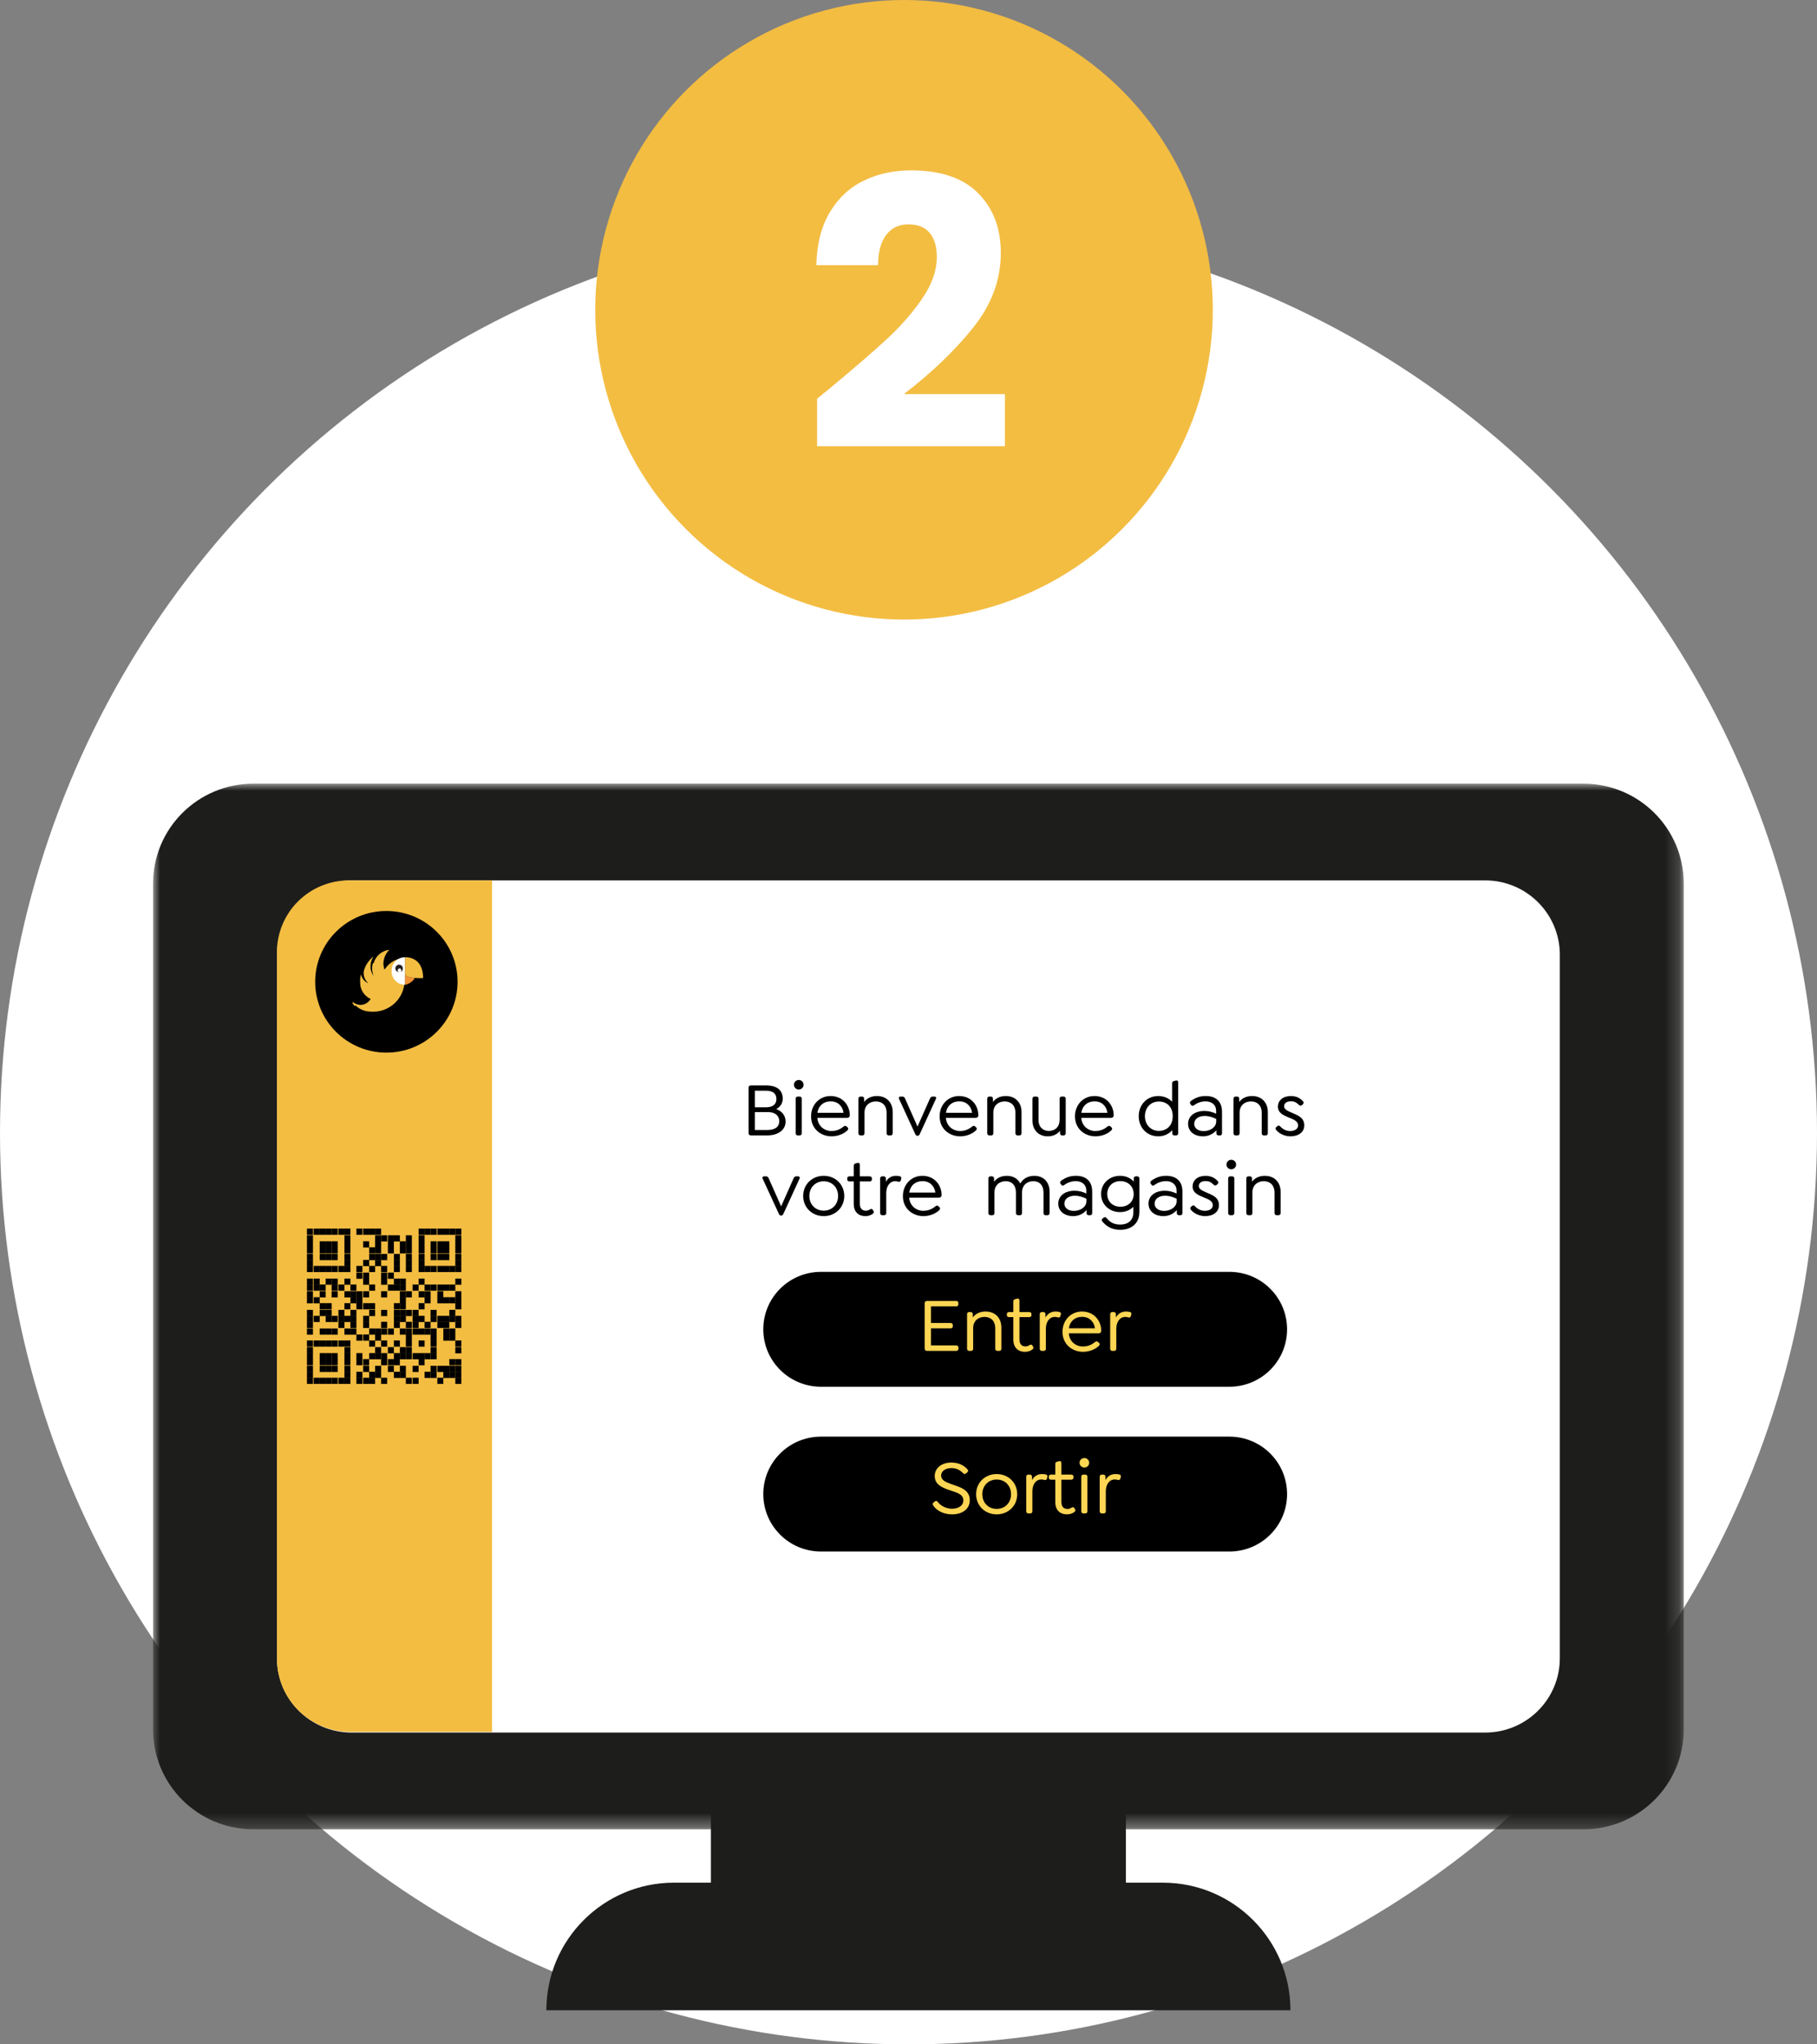 <?xml version="1.0" encoding="UTF-8"?> <svg xmlns="http://www.w3.org/2000/svg" xmlns:xlink="http://www.w3.org/1999/xlink" width="128px" height="144px" viewBox="0 0 128 144"><rect x="0" y="0" width="128" height="144" fill="#808080" stroke="none"/><title>1BD545E7-0329-4CAF-8384-96E79D4CCD69</title><defs><polygon id="path-1" points="0 0 107.829 0 107.829 73.651 0 73.651"></polygon></defs><g id="Page-1" stroke="none" stroke-width="1" fill="none" fill-rule="evenodd"><g id="01---HOMEPAGE" transform="translate(-883, -2894)"><g id="COMMENT-CA-MARCHE" transform="translate(80, 2730)"><g id="2.-Entrée/sortie" transform="translate(732, 164)"><g id="Group-31" transform="translate(71, 0)"><ellipse id="Oval" fill="#FFFFFF" cx="64" cy="79.8" rx="64" ry="64.2"></ellipse><g id="Icon_borne" transform="translate(10.783, 55.2)"><g id="Group-3"><mask id="mask-2" fill="white"><use xlink:href="#path-1"></use></mask><g id="Clip-2"></g><path d="M100.763,73.651 L7.066,73.651 C3.164,73.651 -0,70.504 -0,66.621 L-0,7.031 C-0,3.148 3.164,0 7.066,0 L100.763,0 C104.665,0 107.829,3.148 107.829,7.031 L107.829,66.621 C107.829,70.504 104.665,73.651 100.763,73.651" id="Fill-1" fill="#1D1D1B" mask="url(#mask-2)"></path></g><path d="M13.991,6.813 L93.839,6.813 C96.744,6.813 99.1,9.157 99.1,12.048 L99.1,61.603 C99.1,64.494 96.744,66.838 93.839,66.838 L13.991,66.838 C11.085,66.838 8.729,64.494 8.729,61.603 L8.729,12.048 C8.729,9.157 11.085,6.813 13.991,6.813" id="Fill-4" fill="#FFFFFF"></path><path d="M23.879,6.813 L13.797,6.813 C10.998,6.813 8.729,9.071 8.729,11.855 L8.729,61.696 C8.757,64.478 11.001,66.734 13.797,66.79 L23.879,66.79 L23.879,6.813 Z" id="Fill-6" fill="#F3BD42"></path><path d="M16.436,8.967 C19.205,8.967 21.451,11.201 21.451,13.956 C21.451,16.711 19.205,18.945 16.436,18.945 C13.667,18.945 11.421,16.711 11.421,13.956 C11.421,11.201 13.667,8.967 16.436,8.967" id="Fill-8" fill="#000000"></path><path d="M17.756,14.061 L17.756,14.061 L17.756,12.275 C17.179,12.287 16.645,12.582 16.331,13.063 L16.277,13.063 C16.277,12.958 16.225,12.8 16.225,12.695 C16.228,12.321 16.379,11.962 16.647,11.698 C16.12,11.762 15.683,12.134 15.539,12.643 L15.486,12.643 C15.398,12.937 15.417,13.254 15.539,13.536 C15.365,13.312 15.289,13.028 15.327,12.748 C15.341,12.54 15.415,12.339 15.539,12.17 C15.206,12.419 14.965,12.77 14.852,13.168 C14.79,13.501 14.911,13.841 15.169,14.061 C14.901,13.948 14.704,13.713 14.641,13.431 C14.598,13.602 14.58,13.779 14.589,13.956 C14.563,14.471 14.856,14.95 15.327,15.164 C15.175,15.426 14.893,15.587 14.589,15.584 C14.395,15.569 14.211,15.496 14.061,15.374 L14.061,15.479 L14.166,15.636 L14.272,15.636 C14.56,15.902 14.935,16.052 15.327,16.057 C16.515,16.15 17.565,15.291 17.703,14.113 L17.756,14.113 L17.756,14.061 Z" id="Fill-10" fill="#F3BD42"></path><path d="M17.756,12.223 L17.756,12.223 C17.231,12.223 16.805,12.646 16.805,13.168 C16.776,13.69 17.176,14.136 17.7,14.166 C17.701,14.166 17.702,14.166 17.703,14.166 L17.756,14.166 L17.756,12.223 Z" id="Fill-12" fill="#FEFEFE"></path><path d="M17.439,13.273 C17.492,13.221 17.492,13.221 17.492,13.168 C17.492,13.115 17.439,13.011 17.386,13.011 C17.299,13.011 17.228,13.081 17.228,13.168 C17.228,13.221 17.28,13.273 17.386,13.273 L17.333,13.273 C17.188,13.273 17.069,13.156 17.069,13.011 C17.069,12.865 17.188,12.748 17.333,12.748 C17.479,12.748 17.597,12.865 17.597,13.011 C17.606,13.123 17.543,13.229 17.439,13.273" id="Fill-14" fill="#231F20"></path><path d="M17.756,13.431 L17.756,14.166 C18.04,14.109 18.288,13.938 18.442,13.693 C18.125,13.641 17.808,13.588 17.756,13.431" id="Fill-16" fill="#F09336"></path><path d="M17.756,12.223 L17.756,13.431 C17.862,13.746 19.023,13.694 19.023,13.694 C19.023,12.643 18.442,12.223 17.756,12.223" id="Fill-18" fill="#F3BD42"></path><path d="M47.052,34.386 L75.821,34.386 C78.066,34.386 79.886,36.197 79.886,38.43 L79.886,38.435 C79.886,40.669 78.066,42.479 75.821,42.479 L47.052,42.479 C44.807,42.479 42.988,40.669 42.988,38.435 L42.988,38.43 C42.988,36.197 44.807,34.386 47.052,34.386" id="Fill-20" fill="#000000"></path><path d="M54.357,39.791 L54.357,36.596 C54.357,36.494 54.417,36.434 54.521,36.434 L56.572,36.434 C56.67,36.434 56.73,36.488 56.73,36.585 L56.73,36.667 C56.73,36.764 56.67,36.818 56.572,36.818 L54.798,36.818 L54.798,37.988 L56.175,37.988 C56.273,37.988 56.338,38.042 56.338,38.139 L56.338,38.215 C56.338,38.318 56.273,38.367 56.175,38.367 L54.798,38.367 L54.798,39.569 L56.572,39.569 C56.67,39.569 56.736,39.623 56.736,39.721 L56.736,39.802 C56.736,39.899 56.67,39.954 56.572,39.954 L54.521,39.954 C54.417,39.954 54.357,39.889 54.357,39.791" id="Fill-22" fill="#FFD654"></path><path d="M59.759,38.307 L59.759,39.797 C59.759,39.888 59.71,39.954 59.612,39.954 L59.476,39.954 C59.384,39.954 59.329,39.888 59.329,39.797 L59.329,38.345 C59.329,37.868 59.036,37.56 58.573,37.56 C58.104,37.56 57.772,37.868 57.772,38.345 L57.772,39.797 C57.772,39.888 57.724,39.954 57.626,39.954 L57.49,39.954 C57.397,39.954 57.343,39.888 57.343,39.797 L57.343,37.376 C57.343,37.278 57.397,37.219 57.49,37.219 L57.598,37.219 C57.691,37.219 57.746,37.278 57.746,37.376 L57.746,37.598 C57.936,37.338 58.246,37.181 58.649,37.181 C59.335,37.181 59.759,37.647 59.759,38.307" id="Fill-24" fill="#FFD654"></path><path d="M61.919,39.872 C61.783,39.965 61.626,40.019 61.419,40.019 C60.939,40.019 60.602,39.726 60.602,39.152 L60.602,37.576 L60.298,37.576 C60.205,37.576 60.145,37.522 60.145,37.43 L60.145,37.365 C60.145,37.273 60.205,37.219 60.298,37.219 L60.602,37.219 L60.602,36.46 C60.602,36.38 60.651,36.331 60.75,36.304 L60.864,36.277 C60.984,36.244 61.032,36.309 61.032,36.423 L61.032,37.219 L61.723,37.219 C61.821,37.219 61.881,37.273 61.881,37.365 L61.881,37.43 C61.881,37.522 61.821,37.576 61.723,37.576 L61.032,37.576 L61.032,39.136 C61.032,39.488 61.201,39.639 61.462,39.639 C61.571,39.639 61.653,39.601 61.745,39.547 C61.854,39.482 61.914,39.52 61.963,39.601 L61.995,39.661 C62.055,39.758 61.979,39.834 61.919,39.872" id="Fill-26" fill="#FFD654"></path><path d="M63.943,37.408 L63.921,37.495 C63.889,37.603 63.807,37.615 63.725,37.593 C63.66,37.571 63.6,37.56 63.535,37.56 C63.132,37.56 62.893,37.918 62.893,38.405 L62.893,39.797 C62.893,39.889 62.844,39.953 62.746,39.953 L62.61,39.953 C62.517,39.953 62.463,39.889 62.463,39.797 L62.463,37.376 C62.463,37.279 62.517,37.219 62.61,37.219 L62.719,37.219 C62.811,37.219 62.866,37.279 62.866,37.376 L62.866,37.603 C63.012,37.343 63.247,37.181 63.573,37.181 C63.698,37.181 63.758,37.192 63.851,37.213 C63.927,37.235 63.981,37.279 63.943,37.408" id="Fill-28" fill="#FFD654"></path><path d="M64.513,38.362 L66.353,38.362 C66.32,38.139 66.233,37.95 66.102,37.82 C65.945,37.647 65.716,37.555 65.438,37.555 C64.943,37.555 64.584,37.869 64.513,38.362 M65.509,39.645 C65.749,39.645 66.054,39.58 66.347,39.337 C66.445,39.255 66.516,39.266 66.582,39.337 L66.636,39.385 C66.718,39.471 66.68,39.547 66.625,39.602 C66.298,39.916 65.836,40.018 65.509,40.018 C64.763,40.018 64.067,39.504 64.067,38.611 C64.067,37.793 64.655,37.181 65.438,37.181 C65.825,37.181 66.152,37.316 66.386,37.544 C66.652,37.804 66.794,38.161 66.794,38.545 C66.794,38.648 66.718,38.719 66.608,38.719 L64.508,38.719 C64.557,39.314 65.014,39.645 65.509,39.645" id="Fill-30" fill="#FFD654"></path><path d="M68.905,37.408 L68.883,37.495 C68.851,37.603 68.769,37.615 68.687,37.593 C68.622,37.571 68.563,37.56 68.497,37.56 C68.094,37.56 67.855,37.918 67.855,38.405 L67.855,39.797 C67.855,39.889 67.806,39.953 67.708,39.953 L67.572,39.953 C67.48,39.953 67.425,39.889 67.425,39.797 L67.425,37.376 C67.425,37.279 67.48,37.219 67.572,37.219 L67.681,37.219 C67.774,37.219 67.828,37.279 67.828,37.376 L67.828,37.603 C67.975,37.343 68.209,37.181 68.535,37.181 C68.661,37.181 68.72,37.192 68.813,37.213 C68.889,37.235 68.943,37.279 68.905,37.408" id="Fill-32" fill="#FFD654"></path><path d="M47.052,45.993 L75.821,45.993 C78.066,45.993 79.886,47.803 79.886,50.037 L79.886,50.042 C79.886,52.275 78.066,54.086 75.821,54.086 L47.052,54.086 C44.807,54.086 42.988,52.275 42.988,50.042 L42.988,50.037 C42.988,47.803 44.807,45.993 47.052,45.993" id="Fill-34" fill="#000000"></path><path d="M54.982,50.877 C54.922,50.796 54.884,50.709 54.988,50.628 L55.026,50.59 C55.113,50.52 55.195,50.482 55.276,50.59 C55.516,50.914 55.946,51.072 56.272,51.072 C56.773,51.072 57.083,50.823 57.083,50.493 C57.083,49.994 56.55,49.93 55.967,49.713 C55.592,49.572 55.064,49.361 55.064,48.771 C55.064,48.218 55.538,47.818 56.239,47.818 C56.724,47.818 57.094,48.001 57.344,48.267 C57.41,48.337 57.459,48.419 57.355,48.511 L57.306,48.554 C57.236,48.619 57.154,48.657 57.061,48.565 C56.855,48.353 56.593,48.208 56.245,48.208 C55.821,48.208 55.516,48.419 55.516,48.732 C55.516,49.068 55.842,49.193 56.207,49.328 C56.8,49.545 57.535,49.697 57.535,50.476 C57.535,51.083 57.018,51.467 56.294,51.467 C55.788,51.467 55.265,51.278 54.982,50.877" id="Fill-36" fill="#FFD654"></path><path d="M60.441,50.049 C60.441,49.453 60.022,49.015 59.429,49.015 C58.841,49.015 58.416,49.453 58.416,50.049 C58.416,50.644 58.835,51.083 59.429,51.083 C60.022,51.083 60.441,50.644 60.441,50.049 M57.981,50.049 C57.981,49.247 58.596,48.63 59.429,48.63 C60.261,48.63 60.876,49.247 60.876,50.049 C60.876,50.85 60.261,51.467 59.429,51.467 C58.596,51.467 57.981,50.85 57.981,50.049" id="Fill-38" fill="#FFD654"></path><path d="M62.993,48.857 L62.971,48.943 C62.939,49.052 62.857,49.063 62.775,49.041 C62.71,49.02 62.65,49.009 62.585,49.009 C62.182,49.009 61.943,49.366 61.943,49.853 L61.943,51.245 C61.943,51.337 61.894,51.402 61.796,51.402 L61.66,51.402 C61.567,51.402 61.513,51.337 61.513,51.245 L61.513,48.824 C61.513,48.727 61.567,48.668 61.66,48.668 L61.768,48.668 C61.861,48.668 61.916,48.727 61.916,48.824 L61.916,49.052 C62.062,48.792 62.296,48.63 62.623,48.63 C62.748,48.63 62.808,48.64 62.901,48.662 C62.977,48.684 63.031,48.727 62.993,48.857" id="Fill-40" fill="#FFD654"></path><path d="M64.875,51.321 C64.739,51.413 64.581,51.467 64.374,51.467 C63.896,51.467 63.558,51.175 63.558,50.601 L63.558,49.025 L63.253,49.025 C63.161,49.025 63.101,48.971 63.101,48.879 L63.101,48.814 C63.101,48.722 63.161,48.668 63.253,48.668 L63.558,48.668 L63.558,47.909 C63.558,47.828 63.607,47.78 63.705,47.752 L63.819,47.726 C63.939,47.693 63.988,47.758 63.988,47.872 L63.988,48.668 L64.679,48.668 C64.777,48.668 64.837,48.722 64.837,48.814 L64.837,48.879 C64.837,48.971 64.777,49.025 64.679,49.025 L63.988,49.025 L63.988,50.585 C63.988,50.937 64.157,51.088 64.418,51.088 C64.527,51.088 64.608,51.05 64.701,50.996 C64.81,50.931 64.87,50.969 64.919,51.05 L64.952,51.11 C65.011,51.207 64.935,51.283 64.875,51.321" id="Fill-42" fill="#FFD654"></path><path d="M65.388,51.245 L65.388,48.824 C65.388,48.727 65.443,48.668 65.536,48.668 L65.673,48.668 C65.766,48.668 65.821,48.727 65.821,48.824 L65.821,51.245 C65.821,51.337 65.766,51.402 65.673,51.402 L65.536,51.402 C65.443,51.402 65.388,51.337 65.388,51.245 M65.267,47.834 C65.267,47.649 65.421,47.498 65.608,47.498 C65.794,47.498 65.947,47.649 65.947,47.834 C65.947,48.023 65.794,48.169 65.608,48.169 C65.421,48.169 65.267,48.023 65.267,47.834" id="Fill-44" fill="#FFD654"></path><path d="M68.166,48.857 L68.145,48.943 C68.112,49.052 68.03,49.063 67.949,49.041 C67.884,49.02 67.824,49.009 67.758,49.009 C67.356,49.009 67.116,49.366 67.116,49.853 L67.116,51.245 C67.116,51.337 67.067,51.402 66.969,51.402 L66.833,51.402 C66.741,51.402 66.686,51.337 66.686,51.245 L66.686,48.824 C66.686,48.727 66.741,48.668 66.833,48.668 L66.942,48.668 C67.035,48.668 67.089,48.727 67.089,48.824 L67.089,49.052 C67.236,48.792 67.47,48.63 67.796,48.63 C67.922,48.63 67.981,48.64 68.074,48.662 C68.15,48.684 68.204,48.727 68.166,48.857" id="Fill-46" fill="#FFD654"></path><path d="M44.113,23.768 C44.113,23.389 43.808,23.134 43.345,23.134 L42.393,23.134 L42.393,24.396 L43.248,24.396 C43.813,24.396 44.113,24.185 44.113,23.768 L44.113,23.768 Z M42.393,21.629 L42.393,22.793 L43.198,22.793 C43.656,22.793 43.912,22.582 43.912,22.213 C43.912,21.83 43.666,21.629 43.198,21.629 L42.393,21.629 Z M44.559,23.801 C44.559,24.385 44.042,24.775 43.264,24.775 L42.115,24.775 C42.012,24.775 41.952,24.71 41.952,24.613 L41.952,21.418 C41.952,21.315 42.012,21.255 42.115,21.255 L43.171,21.255 C43.944,21.255 44.357,21.58 44.357,22.192 C44.357,22.544 44.156,22.782 43.9,22.923 C44.292,23.058 44.559,23.373 44.559,23.801 L44.559,23.801 Z" id="Fill-48" fill="#000000"></path><path d="M45.267,24.618 L45.267,22.197 C45.267,22.1 45.321,22.04 45.415,22.04 L45.552,22.04 C45.645,22.04 45.7,22.1 45.7,22.197 L45.7,24.618 C45.7,24.71 45.645,24.775 45.552,24.775 L45.415,24.775 C45.321,24.775 45.267,24.71 45.267,24.618 M45.146,21.206 C45.146,21.022 45.299,20.871 45.486,20.871 C45.672,20.871 45.826,21.022 45.826,21.206 C45.826,21.396 45.672,21.542 45.486,21.542 C45.299,21.542 45.146,21.396 45.146,21.206" id="Fill-50" fill="#000000"></path><path d="M46.8,23.183 L48.64,23.183 C48.607,22.961 48.52,22.771 48.389,22.642 C48.232,22.468 48.003,22.376 47.725,22.376 C47.23,22.376 46.871,22.69 46.8,23.183 M47.796,24.466 C48.036,24.466 48.341,24.402 48.635,24.158 C48.733,24.077 48.803,24.087 48.869,24.158 L48.923,24.207 C49.005,24.293 48.967,24.369 48.912,24.423 C48.585,24.737 48.123,24.84 47.796,24.84 C47.051,24.84 46.354,24.326 46.354,23.432 C46.354,22.614 46.942,22.003 47.725,22.003 C48.112,22.003 48.439,22.138 48.673,22.365 C48.939,22.625 49.081,22.983 49.081,23.367 C49.081,23.47 49.005,23.54 48.896,23.54 L46.795,23.54 C46.844,24.136 47.301,24.466 47.796,24.466" id="Fill-52" fill="#000000"></path><path d="M52.105,23.129 L52.105,24.618 C52.105,24.71 52.056,24.775 51.958,24.775 L51.822,24.775 C51.73,24.775 51.675,24.71 51.675,24.618 L51.675,23.167 C51.675,22.69 51.382,22.381 50.919,22.381 C50.45,22.381 50.118,22.69 50.118,23.167 L50.118,24.618 C50.118,24.71 50.07,24.775 49.972,24.775 L49.836,24.775 C49.743,24.775 49.689,24.71 49.689,24.618 L49.689,22.197 C49.689,22.1 49.743,22.04 49.836,22.04 L49.944,22.04 C50.037,22.04 50.091,22.1 50.091,22.197 L50.091,22.42 C50.282,22.16 50.592,22.002 50.995,22.002 C51.681,22.002 52.105,22.468 52.105,23.129" id="Fill-54" fill="#000000"></path><path d="M55.153,22.192 L54.015,24.672 C53.972,24.764 53.928,24.802 53.858,24.802 L53.846,24.802 C53.776,24.802 53.732,24.764 53.688,24.672 L52.546,22.192 C52.508,22.111 52.557,22.041 52.649,22.041 L52.796,22.041 C52.894,22.041 52.938,22.095 52.981,22.192 L53.852,24.153 L54.723,22.192 C54.766,22.095 54.815,22.041 54.913,22.041 L55.055,22.041 C55.141,22.041 55.191,22.111 55.153,22.192" id="Fill-56" fill="#000000"></path><path d="M55.856,23.183 L57.696,23.183 C57.663,22.961 57.577,22.771 57.446,22.642 C57.288,22.468 57.059,22.376 56.782,22.376 C56.287,22.376 55.927,22.69 55.856,23.183 M56.853,24.466 C57.092,24.466 57.397,24.402 57.691,24.158 C57.789,24.077 57.859,24.087 57.925,24.158 L57.979,24.207 C58.061,24.293 58.023,24.369 57.968,24.423 C57.642,24.737 57.179,24.84 56.853,24.84 C56.107,24.84 55.41,24.326 55.41,23.432 C55.41,22.614 55.998,22.003 56.782,22.003 C57.168,22.003 57.495,22.138 57.729,22.365 C57.995,22.625 58.137,22.983 58.137,23.367 C58.137,23.47 58.061,23.54 57.952,23.54 L55.851,23.54 C55.9,24.136 56.358,24.466 56.853,24.466" id="Fill-58" fill="#000000"></path><path d="M61.179,23.129 L61.179,24.618 C61.179,24.71 61.13,24.775 61.032,24.775 L60.896,24.775 C60.804,24.775 60.749,24.71 60.749,24.618 L60.749,23.167 C60.749,22.69 60.456,22.381 59.993,22.381 C59.525,22.381 59.193,22.69 59.193,23.167 L59.193,24.618 C59.193,24.71 59.144,24.775 59.046,24.775 L58.91,24.775 C58.817,24.775 58.763,24.71 58.763,24.618 L58.763,22.197 C58.763,22.1 58.817,22.04 58.91,22.04 L59.018,22.04 C59.111,22.04 59.166,22.1 59.166,22.197 L59.166,22.42 C59.356,22.16 59.666,22.002 60.069,22.002 C60.755,22.002 61.179,22.468 61.179,23.129" id="Fill-60" fill="#000000"></path><path d="M64.292,22.198 L64.292,24.618 C64.292,24.71 64.238,24.775 64.146,24.775 L64.036,24.775 C63.944,24.775 63.89,24.71 63.89,24.618 L63.89,24.445 C63.704,24.688 63.416,24.84 63.024,24.84 C62.377,24.84 61.947,24.391 61.947,23.719 L61.947,22.198 C61.947,22.1 62.001,22.04 62.093,22.04 L62.235,22.04 C62.327,22.04 62.377,22.1 62.377,22.198 L62.377,23.708 C62.377,24.158 62.665,24.46 63.101,24.46 C63.563,24.46 63.862,24.152 63.862,23.676 L63.862,22.198 C63.862,22.1 63.911,22.04 64.004,22.04 L64.146,22.04 C64.238,22.04 64.292,22.1 64.292,22.198" id="Fill-62" fill="#000000"></path><path d="M65.391,23.183 L67.231,23.183 C67.198,22.961 67.111,22.771 66.98,22.642 C66.823,22.468 66.594,22.376 66.316,22.376 C65.821,22.376 65.462,22.69 65.391,23.183 M66.387,24.466 C66.627,24.466 66.932,24.402 67.226,24.158 C67.324,24.077 67.394,24.087 67.46,24.158 L67.514,24.207 C67.596,24.293 67.558,24.369 67.503,24.423 C67.176,24.737 66.714,24.84 66.387,24.84 C65.642,24.84 64.945,24.326 64.945,23.432 C64.945,22.614 65.533,22.003 66.316,22.003 C66.703,22.003 67.03,22.138 67.264,22.365 C67.53,22.625 67.672,22.983 67.672,23.367 C67.672,23.47 67.596,23.54 67.487,23.54 L65.386,23.54 C65.435,24.136 65.892,24.466 66.387,24.466" id="Fill-64" fill="#000000"></path><path d="M71.83,23.421 C71.83,22.728 71.378,22.387 70.855,22.387 C70.251,22.387 69.87,22.858 69.87,23.421 C69.87,23.984 70.251,24.456 70.855,24.456 C71.383,24.456 71.83,24.109 71.83,23.421 M72.216,21.06 L72.216,24.618 C72.216,24.71 72.162,24.775 72.069,24.775 L71.944,24.775 C71.851,24.775 71.797,24.71 71.797,24.618 L71.797,24.412 C71.563,24.667 71.225,24.84 70.812,24.84 C69.995,24.84 69.435,24.207 69.435,23.421 C69.435,22.631 69.995,22.003 70.812,22.003 C71.209,22.003 71.547,22.154 71.786,22.398 L71.786,21.099 C71.786,21.017 71.83,20.968 71.928,20.941 L72.042,20.914 C72.167,20.881 72.216,20.946 72.216,21.06" id="Fill-66" fill="#000000"></path><path d="M74.894,23.789 L74.894,23.616 C74.72,23.53 74.415,23.405 74.083,23.405 C73.637,23.405 73.343,23.632 73.343,23.963 C73.343,24.271 73.615,24.472 74.017,24.472 C74.453,24.472 74.894,24.212 74.894,23.789 M75.302,23.113 L75.302,24.618 C75.302,24.721 75.258,24.775 75.16,24.775 L75.052,24.775 C74.954,24.775 74.905,24.71 74.905,24.618 L74.905,24.417 C74.676,24.683 74.333,24.84 73.969,24.84 C73.337,24.84 72.913,24.488 72.913,23.957 C72.913,23.416 73.375,23.053 74.066,23.053 C74.387,23.053 74.66,23.139 74.888,23.248 L74.888,23.031 C74.888,22.636 74.589,22.376 74.143,22.376 C73.887,22.376 73.587,22.457 73.321,22.658 C73.234,22.723 73.168,22.69 73.114,22.62 L73.081,22.577 C73.011,22.485 73.049,22.392 73.125,22.338 C73.506,22.073 73.816,22.002 74.165,22.002 C74.882,22.002 75.302,22.398 75.302,23.113" id="Fill-68" fill="#000000"></path><path d="M78.529,23.129 L78.529,24.618 C78.529,24.71 78.48,24.775 78.382,24.775 L78.246,24.775 C78.154,24.775 78.099,24.71 78.099,24.618 L78.099,23.167 C78.099,22.69 77.805,22.381 77.342,22.381 C76.874,22.381 76.542,22.69 76.542,23.167 L76.542,24.618 C76.542,24.71 76.494,24.775 76.396,24.775 L76.259,24.775 C76.167,24.775 76.113,24.71 76.113,24.618 L76.113,22.197 C76.113,22.1 76.167,22.04 76.259,22.04 L76.368,22.04 C76.461,22.04 76.515,22.1 76.515,22.197 L76.515,22.42 C76.706,22.16 77.016,22.002 77.419,22.002 C78.104,22.002 78.529,22.468 78.529,23.129" id="Fill-70" fill="#000000"></path><path d="M79.127,24.407 C79.073,24.336 79.041,24.255 79.139,24.179 L79.176,24.141 C79.253,24.076 79.323,24.055 79.41,24.147 C79.59,24.347 79.83,24.466 80.102,24.466 C80.434,24.466 80.662,24.315 80.662,24.076 C80.662,23.768 80.358,23.66 80.014,23.519 C79.629,23.362 79.242,23.194 79.242,22.755 C79.242,22.3 79.606,22.003 80.162,22.003 C80.456,22.003 80.755,22.1 80.989,22.349 C81.054,22.414 81.087,22.49 81,22.582 L80.962,22.619 C80.902,22.679 80.82,22.718 80.728,22.631 C80.526,22.436 80.379,22.371 80.151,22.371 C79.862,22.371 79.677,22.511 79.677,22.718 C79.677,22.934 79.895,23.037 80.194,23.167 C80.662,23.367 81.098,23.524 81.098,24.071 C81.098,24.536 80.706,24.84 80.124,24.84 C79.775,24.84 79.372,24.694 79.127,24.407" id="Fill-72" fill="#000000"></path><path d="M45.545,27.812 L44.408,30.292 C44.364,30.384 44.321,30.422 44.25,30.422 L44.239,30.422 C44.168,30.422 44.125,30.384 44.081,30.292 L42.938,27.812 C42.9,27.731 42.949,27.66 43.042,27.66 L43.189,27.66 C43.287,27.66 43.33,27.714 43.374,27.812 L44.245,29.772 L45.115,27.812 C45.159,27.714 45.208,27.66 45.306,27.66 L45.447,27.66 C45.534,27.66 45.583,27.731 45.545,27.812" id="Fill-74" fill="#000000"></path><path d="M48.257,29.041 C48.257,28.445 47.838,28.007 47.245,28.007 C46.657,28.007 46.233,28.445 46.233,29.041 C46.233,29.636 46.651,30.075 47.245,30.075 C47.838,30.075 48.257,29.636 48.257,29.041 M45.797,29.041 C45.797,28.24 46.412,27.622 47.245,27.622 C48.078,27.622 48.692,28.24 48.692,29.041 C48.692,29.843 48.078,30.46 47.245,30.46 C46.412,30.46 45.797,29.843 45.797,29.041" id="Fill-76" fill="#000000"></path><path d="M50.676,30.313 C50.54,30.406 50.382,30.46 50.175,30.46 C49.696,30.46 49.359,30.167 49.359,29.594 L49.359,28.018 L49.054,28.018 C48.961,28.018 48.902,27.964 48.902,27.872 L48.902,27.806 C48.902,27.714 48.961,27.66 49.054,27.66 L49.359,27.66 L49.359,26.902 C49.359,26.821 49.407,26.772 49.506,26.745 L49.62,26.718 C49.74,26.686 49.789,26.75 49.789,26.864 L49.789,27.66 L50.48,27.66 C50.578,27.66 50.638,27.714 50.638,27.806 L50.638,27.872 C50.638,27.964 50.578,28.018 50.48,28.018 L49.789,28.018 L49.789,29.577 C49.789,29.929 49.957,30.081 50.219,30.081 C50.327,30.081 50.409,30.043 50.501,29.989 C50.611,29.923 50.671,29.962 50.719,30.043 L50.752,30.102 C50.812,30.2 50.736,30.276 50.676,30.313" id="Fill-78" fill="#000000"></path><path d="M52.7,27.85 L52.678,27.937 C52.645,28.045 52.564,28.055 52.482,28.034 C52.417,28.012 52.357,28.001 52.292,28.001 C51.889,28.001 51.649,28.359 51.649,28.846 L51.649,30.238 C51.649,30.33 51.601,30.395 51.503,30.395 L51.366,30.395 C51.274,30.395 51.219,30.33 51.219,30.238 L51.219,27.817 C51.219,27.72 51.274,27.66 51.366,27.66 L51.475,27.66 C51.568,27.66 51.622,27.72 51.622,27.817 L51.622,28.045 C51.769,27.784 52.003,27.622 52.33,27.622 C52.455,27.622 52.514,27.633 52.607,27.655 C52.683,27.676 52.738,27.72 52.7,27.85" id="Fill-80" fill="#000000"></path><path d="M53.27,28.803 L55.11,28.803 C55.077,28.581 54.99,28.391 54.859,28.261 C54.701,28.088 54.472,27.996 54.195,27.996 C53.7,27.996 53.34,28.31 53.27,28.803 M54.266,30.086 C54.506,30.086 54.81,30.021 55.104,29.778 C55.202,29.696 55.273,29.707 55.338,29.778 L55.392,29.826 C55.474,29.913 55.436,29.988 55.381,30.043 C55.055,30.357 54.592,30.46 54.266,30.46 C53.52,30.46 52.823,29.946 52.823,29.052 C52.823,28.234 53.411,27.622 54.195,27.622 C54.582,27.622 54.908,27.758 55.142,27.985 C55.409,28.245 55.55,28.602 55.55,28.987 C55.55,29.09 55.474,29.16 55.365,29.16 L53.264,29.16 C53.313,29.756 53.771,30.086 54.266,30.086" id="Fill-82" fill="#000000"></path><path d="M63.158,28.748 L63.158,30.238 C63.158,30.33 63.104,30.395 63.012,30.395 L62.87,30.395 C62.778,30.395 62.728,30.33 62.728,30.238 L62.728,28.786 C62.728,28.31 62.462,28.001 62.004,28.001 C61.547,28.001 61.215,28.31 61.215,28.786 L61.215,30.238 C61.215,30.33 61.167,30.395 61.074,30.395 L60.933,30.395 C60.84,30.395 60.785,30.33 60.785,30.238 L60.785,28.786 C60.785,28.31 60.519,28.001 60.062,28.001 C59.604,28.001 59.272,28.31 59.272,28.786 L59.272,30.238 C59.272,30.33 59.224,30.395 59.126,30.395 L58.99,30.395 C58.897,30.395 58.842,30.33 58.842,30.238 L58.842,27.818 C58.842,27.719 58.897,27.66 58.99,27.66 L59.098,27.66 C59.191,27.66 59.246,27.719 59.246,27.818 L59.246,28.039 C59.436,27.779 59.746,27.623 60.143,27.623 C60.595,27.623 60.921,27.828 61.091,28.164 C61.275,27.833 61.624,27.623 62.081,27.623 C62.756,27.623 63.158,28.088 63.158,28.748" id="Fill-84" fill="#000000"></path><path d="M65.749,29.409 L65.749,29.236 C65.575,29.15 65.27,29.025 64.938,29.025 C64.492,29.025 64.198,29.252 64.198,29.582 C64.198,29.891 64.47,30.092 64.873,30.092 C65.308,30.092 65.749,29.832 65.749,29.409 M66.157,28.732 L66.157,30.238 C66.157,30.341 66.113,30.395 66.016,30.395 L65.907,30.395 C65.809,30.395 65.76,30.33 65.76,30.238 L65.76,30.037 C65.531,30.303 65.188,30.46 64.824,30.46 C64.192,30.46 63.768,30.108 63.768,29.577 C63.768,29.036 64.23,28.673 64.921,28.673 C65.243,28.673 65.515,28.759 65.743,28.868 L65.743,28.651 C65.743,28.256 65.444,27.996 64.998,27.996 C64.742,27.996 64.443,28.077 64.176,28.278 C64.089,28.342 64.024,28.31 63.969,28.239 L63.936,28.196 C63.866,28.104 63.904,28.012 63.98,27.958 C64.361,27.693 64.672,27.622 65.02,27.622 C65.738,27.622 66.157,28.018 66.157,28.732" id="Fill-86" fill="#000000"></path><path d="M69.08,28.906 C69.08,28.375 68.693,27.996 68.144,27.996 C67.594,27.996 67.218,28.375 67.218,28.9 C67.218,29.425 67.588,29.799 68.149,29.799 C68.704,29.799 69.08,29.425 69.08,28.906 M69.482,27.817 L69.482,30.162 C69.482,31.044 68.841,31.424 68.133,31.424 C67.599,31.424 67.208,31.234 66.881,30.849 C66.81,30.769 66.81,30.687 66.908,30.612 L66.952,30.579 C67.017,30.53 67.099,30.508 67.175,30.6 C67.409,30.893 67.686,31.056 68.138,31.056 C68.661,31.056 69.058,30.779 69.058,30.189 L69.058,29.799 C68.835,30.032 68.508,30.178 68.117,30.178 C67.343,30.178 66.783,29.62 66.783,28.9 C66.783,28.18 67.343,27.622 68.122,27.622 C68.53,27.622 68.862,27.779 69.085,28.028 L69.085,27.817 C69.085,27.72 69.134,27.66 69.227,27.66 L69.336,27.66 C69.428,27.66 69.482,27.72 69.482,27.817" id="Fill-88" fill="#000000"></path><path d="M72.105,29.409 L72.105,29.236 C71.931,29.15 71.627,29.025 71.295,29.025 C70.848,29.025 70.554,29.252 70.554,29.582 C70.554,29.891 70.827,30.092 71.229,30.092 C71.665,30.092 72.105,29.832 72.105,29.409 M72.514,28.732 L72.514,30.238 C72.514,30.341 72.47,30.395 72.372,30.395 L72.263,30.395 C72.165,30.395 72.117,30.33 72.117,30.238 L72.117,30.037 C71.888,30.303 71.545,30.46 71.18,30.46 C70.549,30.46 70.124,30.108 70.124,29.577 C70.124,29.036 70.587,28.673 71.278,28.673 C71.599,28.673 71.871,28.759 72.1,28.868 L72.1,28.651 C72.1,28.256 71.801,27.996 71.355,27.996 C71.099,27.996 70.799,28.077 70.533,28.278 C70.446,28.342 70.38,28.31 70.326,28.239 L70.293,28.196 C70.222,28.104 70.26,28.012 70.337,27.958 C70.717,27.693 71.028,27.622 71.376,27.622 C72.094,27.622 72.514,28.018 72.514,28.732" id="Fill-90" fill="#000000"></path><path d="M73.118,30.026 C73.063,29.956 73.031,29.875 73.129,29.799 L73.167,29.761 C73.243,29.696 73.314,29.674 73.4,29.767 C73.58,29.967 73.82,30.086 74.092,30.086 C74.424,30.086 74.652,29.935 74.652,29.696 C74.652,29.387 74.348,29.279 74.005,29.138 C73.619,28.981 73.232,28.814 73.232,28.375 C73.232,27.92 73.596,27.623 74.152,27.623 C74.446,27.623 74.745,27.719 74.979,27.969 C75.044,28.034 75.077,28.11 74.99,28.202 L74.952,28.239 C74.892,28.299 74.81,28.337 74.718,28.25 C74.516,28.055 74.37,27.991 74.141,27.991 C73.852,27.991 73.667,28.131 73.667,28.337 C73.667,28.553 73.885,28.657 74.184,28.786 C74.652,28.987 75.088,29.144 75.088,29.691 C75.088,30.156 74.696,30.46 74.114,30.46 C73.765,30.46 73.362,30.313 73.118,30.026" id="Fill-92" fill="#000000"></path><path d="M75.736,30.238 L75.736,27.817 C75.736,27.72 75.791,27.66 75.884,27.66 L76.021,27.66 C76.115,27.66 76.17,27.72 76.17,27.817 L76.17,30.238 C76.17,30.33 76.115,30.395 76.021,30.395 L75.884,30.395 C75.791,30.395 75.736,30.33 75.736,30.238 M75.616,26.826 C75.616,26.642 75.769,26.491 75.956,26.491 C76.142,26.491 76.296,26.642 76.296,26.826 C76.296,27.016 76.142,27.162 75.956,27.162 C75.769,27.162 75.616,27.016 75.616,26.826" id="Fill-94" fill="#000000"></path><path d="M79.431,28.748 L79.431,30.238 C79.431,30.33 79.382,30.395 79.284,30.395 L79.148,30.395 C79.056,30.395 79.001,30.33 79.001,30.238 L79.001,28.786 C79.001,28.31 78.707,28.001 78.244,28.001 C77.776,28.001 77.444,28.31 77.444,28.786 L77.444,30.238 C77.444,30.33 77.395,30.395 77.297,30.395 L77.161,30.395 C77.069,30.395 77.015,30.33 77.015,30.238 L77.015,27.818 C77.015,27.719 77.069,27.66 77.161,27.66 L77.27,27.66 C77.363,27.66 77.417,27.719 77.417,27.818 L77.417,28.039 C77.608,27.779 77.918,27.623 78.321,27.623 C79.006,27.623 79.431,28.088 79.431,28.748" id="Fill-96" fill="#000000"></path><polygon id="Fill-98" fill="#000000" points="10.84 31.776 11.263 31.776 11.263 31.34 10.84 31.34"></polygon><polygon id="Fill-100" fill="#000000" points="11.316 31.776 11.738 31.776 11.738 31.34 11.316 31.34"></polygon><polygon id="Fill-101" fill="#000000" points="11.738 31.776 12.16 31.776 12.16 31.34 11.738 31.34"></polygon><polygon id="Fill-102" fill="#000000" points="12.16 31.776 12.582 31.776 12.582 31.34 12.16 31.34"></polygon><polygon id="Fill-103" fill="#000000" points="12.582 31.776 13.005 31.776 13.005 31.34 12.582 31.34"></polygon><polygon id="Fill-104" fill="#000000" points="13.058 31.776 13.48 31.776 13.48 31.34 13.058 31.34"></polygon><polygon id="Fill-105" fill="#000000" points="13.48 31.776 13.902 31.776 13.902 31.34 13.48 31.34"></polygon><polygon id="Fill-106" fill="#000000" points="14.324 31.776 14.747 31.776 14.747 31.34 14.324 31.34"></polygon><polygon id="Fill-107" fill="#000000" points="14.8 31.776 15.222 31.776 15.222 31.34 14.8 31.34"></polygon><polygon id="Fill-108" fill="#000000" points="15.222 31.776 15.644 31.776 15.644 31.34 15.222 31.34"></polygon><polygon id="Fill-109" fill="#000000" points="15.644 31.776 16.066 31.776 16.066 31.34 15.644 31.34"></polygon><polygon id="Fill-110" fill="#000000" points="18.706 31.776 19.128 31.776 19.128 31.34 18.706 31.34"></polygon><polygon id="Fill-111" fill="#000000" points="19.128 31.776 19.55 31.776 19.55 31.34 19.128 31.34"></polygon><polygon id="Fill-112" fill="#000000" points="19.55 31.776 19.973 31.776 19.973 31.34 19.55 31.34"></polygon><polygon id="Fill-113" fill="#000000" points="20.026 31.776 20.448 31.776 20.448 31.34 20.026 31.34"></polygon><polygon id="Fill-114" fill="#000000" points="20.448 31.776 20.87 31.776 20.87 31.34 20.448 31.34"></polygon><polygon id="Fill-115" fill="#000000" points="20.87 31.776 21.292 31.776 21.292 31.34 20.87 31.34"></polygon><polygon id="Fill-116" fill="#000000" points="21.292 31.776 21.715 31.776 21.715 31.34 21.292 31.34"></polygon><polygon id="Fill-117" fill="#000000" points="10.84 32.248 11.263 32.248 11.263 31.812 10.84 31.812"></polygon><polygon id="Fill-118" fill="#000000" points="13.48 32.248 13.902 32.248 13.902 31.812 13.48 31.812"></polygon><polygon id="Fill-119" fill="#000000" points="15.644 32.248 16.066 32.248 16.066 31.812 15.644 31.812"></polygon><polygon id="Fill-120" fill="#000000" points="16.066 32.248 16.489 32.248 16.489 31.812 16.066 31.812"></polygon><polygon id="Fill-121" fill="#000000" points="16.542 32.248 16.964 32.248 16.964 31.812 16.542 31.812"></polygon><polygon id="Fill-122" fill="#000000" points="16.964 32.248 17.386 32.248 17.386 31.812 16.964 31.812"></polygon><polygon id="Fill-123" fill="#000000" points="17.808 32.248 18.231 32.248 18.231 31.812 17.808 31.812"></polygon><polygon id="Fill-124" fill="#000000" points="18.706 32.248 19.128 32.248 19.128 31.812 18.706 31.812"></polygon><polygon id="Fill-125" fill="#000000" points="21.292 32.248 21.715 32.248 21.715 31.812 21.292 31.812"></polygon><polygon id="Fill-126" fill="#000000" points="10.84 32.669 11.263 32.669 11.263 32.233 10.84 32.233"></polygon><polygon id="Fill-127" fill="#000000" points="11.738 32.669 12.16 32.669 12.16 32.233 11.738 32.233"></polygon><polygon id="Fill-128" fill="#000000" points="12.16 32.669 12.582 32.669 12.582 32.233 12.16 32.233"></polygon><polygon id="Fill-129" fill="#000000" points="12.582 32.669 13.005 32.669 13.005 32.233 12.582 32.233"></polygon><polygon id="Fill-130" fill="#000000" points="13.48 32.669 13.902 32.669 13.902 32.233 13.48 32.233"></polygon><polygon id="Fill-131" fill="#000000" points="14.8 32.669 15.222 32.669 15.222 32.233 14.8 32.233"></polygon><polygon id="Fill-132" fill="#000000" points="15.644 32.669 16.066 32.669 16.066 32.233 15.644 32.233"></polygon><polygon id="Fill-133" fill="#000000" points="16.542 32.669 16.964 32.669 16.964 32.233 16.542 32.233"></polygon><polygon id="Fill-134" fill="#000000" points="17.386 32.669 17.808 32.669 17.808 32.233 17.386 32.233"></polygon><polygon id="Fill-135" fill="#000000" points="17.808 32.669 18.231 32.669 18.231 32.233 17.808 32.233"></polygon><polygon id="Fill-136" fill="#000000" points="18.706 32.669 19.128 32.669 19.128 32.233 18.706 32.233"></polygon><polygon id="Fill-137" fill="#000000" points="19.55 32.669 19.973 32.669 19.973 32.233 19.55 32.233"></polygon><polygon id="Fill-138" fill="#000000" points="20.026 32.669 20.448 32.669 20.448 32.233 20.026 32.233"></polygon><polygon id="Fill-139" fill="#000000" points="20.448 32.669 20.87 32.669 20.87 32.233 20.448 32.233"></polygon><polygon id="Fill-140" fill="#000000" points="21.292 32.669 21.715 32.669 21.715 32.233 21.292 32.233"></polygon><polygon id="Fill-141" fill="#000000" points="10.84 33.089 11.263 33.089 11.263 32.653 10.84 32.653"></polygon><polygon id="Fill-142" fill="#000000" points="11.738 33.089 12.16 33.089 12.16 32.653 11.738 32.653"></polygon><polygon id="Fill-143" fill="#000000" points="12.16 33.089 12.582 33.089 12.582 32.653 12.16 32.653"></polygon><polygon id="Fill-144" fill="#000000" points="12.582 33.089 13.005 33.089 13.005 32.653 12.582 32.653"></polygon><polygon id="Fill-145" fill="#000000" points="13.48 33.089 13.902 33.089 13.902 32.653 13.48 32.653"></polygon><polygon id="Fill-146" fill="#000000" points="15.222 33.089 15.644 33.089 15.644 32.653 15.222 32.653"></polygon><polygon id="Fill-147" fill="#000000" points="15.644 33.089 16.066 33.089 16.066 32.653 15.644 32.653"></polygon><polygon id="Fill-148" fill="#000000" points="16.542 33.089 16.964 33.089 16.964 32.653 16.542 32.653"></polygon><polygon id="Fill-149" fill="#000000" points="17.386 33.089 17.808 33.089 17.808 32.653 17.386 32.653"></polygon><polygon id="Fill-150" fill="#000000" points="17.808 33.089 18.231 33.089 18.231 32.653 17.808 32.653"></polygon><polygon id="Fill-151" fill="#000000" points="18.706 33.089 19.128 33.089 19.128 32.653 18.706 32.653"></polygon><polygon id="Fill-152" fill="#000000" points="19.55 33.089 19.973 33.089 19.973 32.653 19.55 32.653"></polygon><polygon id="Fill-153" fill="#000000" points="20.026 33.089 20.448 33.089 20.448 32.653 20.026 32.653"></polygon><polygon id="Fill-154" fill="#000000" points="20.448 33.089 20.87 33.089 20.87 32.653 20.448 32.653"></polygon><polygon id="Fill-155" fill="#000000" points="21.292 33.089 21.715 33.089 21.715 32.653 21.292 32.653"></polygon><polygon id="Fill-156" fill="#000000" points="10.84 33.561 11.263 33.561 11.263 33.125 10.84 33.125"></polygon><polygon id="Fill-157" fill="#000000" points="11.738 33.561 12.16 33.561 12.16 33.125 11.738 33.125"></polygon><polygon id="Fill-158" fill="#000000" points="12.16 33.561 12.582 33.561 12.582 33.125 12.16 33.125"></polygon><polygon id="Fill-159" fill="#000000" points="12.582 33.561 13.005 33.561 13.005 33.125 12.582 33.125"></polygon><polygon id="Fill-160" fill="#000000" points="13.48 33.561 13.902 33.561 13.902 33.125 13.48 33.125"></polygon><polygon id="Fill-161" fill="#000000" points="15.222 33.561 15.644 33.561 15.644 33.125 15.222 33.125"></polygon><polygon id="Fill-162" fill="#000000" points="15.644 33.561 16.066 33.561 16.066 33.125 15.644 33.125"></polygon><polygon id="Fill-163" fill="#000000" points="16.066 33.561 16.489 33.561 16.489 33.125 16.066 33.125"></polygon><polygon id="Fill-164" fill="#000000" points="16.964 33.561 17.386 33.561 17.386 33.125 16.964 33.125"></polygon><polygon id="Fill-165" fill="#000000" points="17.808 33.561 18.231 33.561 18.231 33.125 17.808 33.125"></polygon><polygon id="Fill-166" fill="#000000" points="18.706 33.561 19.128 33.561 19.128 33.125 18.706 33.125"></polygon><polygon id="Fill-167" fill="#000000" points="19.55 33.561 19.973 33.561 19.973 33.125 19.55 33.125"></polygon><polygon id="Fill-168" fill="#000000" points="20.026 33.561 20.448 33.561 20.448 33.125 20.026 33.125"></polygon><polygon id="Fill-169" fill="#000000" points="20.448 33.561 20.87 33.561 20.87 33.125 20.448 33.125"></polygon><polygon id="Fill-170" fill="#000000" points="21.292 33.561 21.715 33.561 21.715 33.125 21.292 33.125"></polygon><polygon id="Fill-171" fill="#000000" points="10.84 33.981 11.263 33.981 11.263 33.545 10.84 33.545"></polygon><polygon id="Fill-172" fill="#000000" points="13.48 33.981 13.902 33.981 13.902 33.545 13.48 33.545"></polygon><polygon id="Fill-173" fill="#000000" points="14.8 33.981 15.222 33.981 15.222 33.545 14.8 33.545"></polygon><polygon id="Fill-174" fill="#000000" points="15.644 33.981 16.066 33.981 16.066 33.545 15.644 33.545"></polygon><polygon id="Fill-175" fill="#000000" points="16.964 33.981 17.386 33.981 17.386 33.545 16.964 33.545"></polygon><polygon id="Fill-176" fill="#000000" points="17.808 33.981 18.231 33.981 18.231 33.545 17.808 33.545"></polygon><polygon id="Fill-177" fill="#000000" points="18.706 33.981 19.128 33.981 19.128 33.545 18.706 33.545"></polygon><polygon id="Fill-178" fill="#000000" points="21.292 33.981 21.715 33.981 21.715 33.545 21.292 33.545"></polygon><polygon id="Fill-179" fill="#000000" points="10.84 34.402 11.263 34.402 11.263 33.966 10.84 33.966"></polygon><polygon id="Fill-180" fill="#000000" points="11.316 34.402 11.738 34.402 11.738 33.966 11.316 33.966"></polygon><polygon id="Fill-181" fill="#000000" points="11.738 34.402 12.16 34.402 12.16 33.966 11.738 33.966"></polygon><polygon id="Fill-182" fill="#000000" points="12.16 34.402 12.582 34.402 12.582 33.966 12.16 33.966"></polygon><polygon id="Fill-183" fill="#000000" points="12.582 34.402 13.005 34.402 13.005 33.966 12.582 33.966"></polygon><polygon id="Fill-184" fill="#000000" points="13.058 34.402 13.48 34.402 13.48 33.966 13.058 33.966"></polygon><polygon id="Fill-185" fill="#000000" points="13.48 34.402 13.902 34.402 13.902 33.966 13.48 33.966"></polygon><polygon id="Fill-186" fill="#000000" points="14.324 34.402 14.747 34.402 14.747 33.966 14.324 33.966"></polygon><polygon id="Fill-187" fill="#000000" points="15.222 34.402 15.644 34.402 15.644 33.966 15.222 33.966"></polygon><polygon id="Fill-188" fill="#000000" points="16.066 34.402 16.489 34.402 16.489 33.966 16.066 33.966"></polygon><polygon id="Fill-189" fill="#000000" points="16.964 34.402 17.386 34.402 17.386 33.966 16.964 33.966"></polygon><polygon id="Fill-190" fill="#000000" points="17.808 34.402 18.231 34.402 18.231 33.966 17.808 33.966"></polygon><polygon id="Fill-191" fill="#000000" points="18.706 34.402 19.128 34.402 19.128 33.966 18.706 33.966"></polygon><polygon id="Fill-192" fill="#000000" points="19.128 34.402 19.55 34.402 19.55 33.966 19.128 33.966"></polygon><polygon id="Fill-193" fill="#000000" points="19.55 34.402 19.973 34.402 19.973 33.966 19.55 33.966"></polygon><polygon id="Fill-194" fill="#000000" points="20.026 34.402 20.448 34.402 20.448 33.966 20.026 33.966"></polygon><polygon id="Fill-195" fill="#000000" points="20.448 34.402 20.87 34.402 20.87 33.966 20.448 33.966"></polygon><polygon id="Fill-196" fill="#000000" points="20.87 34.402 21.292 34.402 21.292 33.966 20.87 33.966"></polygon><polygon id="Fill-197" fill="#000000" points="21.292 34.402 21.715 34.402 21.715 33.966 21.292 33.966"></polygon><polygon id="Fill-198" fill="#000000" points="14.324 34.874 14.747 34.874 14.747 34.439 14.324 34.439"></polygon><polygon id="Fill-199" fill="#000000" points="14.8 34.874 15.222 34.874 15.222 34.439 14.8 34.439"></polygon><polygon id="Fill-200" fill="#000000" points="16.066 34.874 16.489 34.874 16.489 34.439 16.066 34.439"></polygon><polygon id="Fill-201" fill="#000000" points="16.542 34.874 16.964 34.874 16.964 34.439 16.542 34.439"></polygon><polygon id="Fill-202" fill="#000000" points="10.84 35.294 11.263 35.294 11.263 34.859 10.84 34.859"></polygon><polygon id="Fill-203" fill="#000000" points="11.316 35.294 11.738 35.294 11.738 34.859 11.316 34.859"></polygon><polygon id="Fill-204" fill="#000000" points="12.16 35.294 12.582 35.294 12.582 34.859 12.16 34.859"></polygon><polygon id="Fill-205" fill="#000000" points="12.582 35.294 13.005 35.294 13.005 34.859 12.582 34.859"></polygon><polygon id="Fill-206" fill="#000000" points="13.48 35.294 13.902 35.294 13.902 34.859 13.48 34.859"></polygon><polygon id="Fill-207" fill="#000000" points="14.8 35.294 15.222 35.294 15.222 34.859 14.8 34.859"></polygon><polygon id="Fill-208" fill="#000000" points="16.066 35.294 16.489 35.294 16.489 34.859 16.066 34.859"></polygon><polygon id="Fill-209" fill="#000000" points="16.964 35.294 17.386 35.294 17.386 34.859 16.964 34.859"></polygon><polygon id="Fill-210" fill="#000000" points="17.386 35.294 17.808 35.294 17.808 34.859 17.386 34.859"></polygon><polygon id="Fill-211" fill="#000000" points="18.706 35.294 19.128 35.294 19.128 34.859 18.706 34.859"></polygon><polygon id="Fill-212" fill="#000000" points="21.292 35.294 21.715 35.294 21.715 34.859 21.292 34.859"></polygon><polygon id="Fill-213" fill="#000000" points="10.84 35.714 11.263 35.714 11.263 35.279 10.84 35.279"></polygon><polygon id="Fill-214" fill="#000000" points="11.316 35.714 11.738 35.714 11.738 35.279 11.316 35.279"></polygon><polygon id="Fill-215" fill="#000000" points="11.738 35.714 12.16 35.714 12.16 35.279 11.738 35.279"></polygon><polygon id="Fill-216" fill="#000000" points="12.582 35.714 13.005 35.714 13.005 35.279 12.582 35.279"></polygon><polygon id="Fill-217" fill="#000000" points="13.058 35.714 13.48 35.714 13.48 35.279 13.058 35.279"></polygon><polygon id="Fill-218" fill="#000000" points="13.902 35.714 14.324 35.714 14.324 35.279 13.902 35.279"></polygon><polygon id="Fill-219" fill="#000000" points="15.222 35.714 15.644 35.714 15.644 35.279 15.222 35.279"></polygon><polygon id="Fill-220" fill="#000000" points="16.542 35.714 16.964 35.714 16.964 35.279 16.542 35.279"></polygon><polygon id="Fill-221" fill="#000000" points="16.964 35.714 17.386 35.714 17.386 35.279 16.964 35.279"></polygon><polygon id="Fill-222" fill="#000000" points="17.386 35.714 17.808 35.714 17.808 35.279 17.386 35.279"></polygon><polygon id="Fill-223" fill="#000000" points="18.284 35.714 18.706 35.714 18.706 35.279 18.284 35.279"></polygon><polygon id="Fill-224" fill="#000000" points="19.128 35.714 19.55 35.714 19.55 35.279 19.128 35.279"></polygon><polygon id="Fill-225" fill="#000000" points="19.55 35.714 19.973 35.714 19.973 35.279 19.55 35.279"></polygon><polygon id="Fill-226" fill="#000000" points="20.026 35.714 20.448 35.714 20.448 35.279 20.026 35.279"></polygon><polygon id="Fill-227" fill="#000000" points="20.448 35.714 20.87 35.714 20.87 35.279 20.448 35.279"></polygon><polygon id="Fill-228" fill="#000000" points="20.87 35.714 21.292 35.714 21.292 35.279 20.87 35.279"></polygon><polygon id="Fill-229" fill="#000000" points="10.84 36.187 11.263 36.187 11.263 35.752 10.84 35.752"></polygon><polygon id="Fill-230" fill="#000000" points="11.738 36.187 12.16 36.187 12.16 35.752 11.738 35.752"></polygon><polygon id="Fill-231" fill="#000000" points="12.582 36.187 13.005 36.187 13.005 35.752 12.582 35.752"></polygon><polygon id="Fill-232" fill="#000000" points="13.48 36.187 13.902 36.187 13.902 35.752 13.48 35.752"></polygon><polygon id="Fill-233" fill="#000000" points="13.902 36.187 14.324 36.187 14.324 35.752 13.902 35.752"></polygon><polygon id="Fill-234" fill="#000000" points="14.324 36.187 14.747 36.187 14.747 35.752 14.324 35.752"></polygon><polygon id="Fill-235" fill="#000000" points="14.8 36.187 15.222 36.187 15.222 35.752 14.8 35.752"></polygon><polygon id="Fill-236" fill="#000000" points="16.066 36.187 16.489 36.187 16.489 35.752 16.066 35.752"></polygon><polygon id="Fill-237" fill="#000000" points="17.386 36.187 17.808 36.187 17.808 35.752 17.386 35.752"></polygon><polygon id="Fill-238" fill="#000000" points="17.808 36.187 18.231 36.187 18.231 35.752 17.808 35.752"></polygon><polygon id="Fill-239" fill="#000000" points="18.706 36.187 19.128 36.187 19.128 35.752 18.706 35.752"></polygon><polygon id="Fill-240" fill="#000000" points="19.128 36.187 19.55 36.187 19.55 35.752 19.128 35.752"></polygon><polygon id="Fill-241" fill="#000000" points="20.026 36.187 20.448 36.187 20.448 35.752 20.026 35.752"></polygon><polygon id="Fill-242" fill="#000000" points="21.292 36.187 21.715 36.187 21.715 35.752 21.292 35.752"></polygon><polygon id="Fill-243" fill="#000000" points="10.84 36.607 11.263 36.607 11.263 36.172 10.84 36.172"></polygon><polygon id="Fill-244" fill="#000000" points="11.316 36.607 11.738 36.607 11.738 36.172 11.316 36.172"></polygon><polygon id="Fill-245" fill="#000000" points="13.902 36.607 14.324 36.607 14.324 36.172 13.902 36.172"></polygon><polygon id="Fill-246" fill="#000000" points="14.324 36.607 14.747 36.607 14.747 36.172 14.324 36.172"></polygon><polygon id="Fill-247" fill="#000000" points="17.386 36.607 17.808 36.607 17.808 36.172 17.386 36.172"></polygon><polygon id="Fill-248" fill="#000000" points="19.128 36.607 19.55 36.607 19.55 36.172 19.128 36.172"></polygon><polygon id="Fill-249" fill="#000000" points="20.026 36.607 20.448 36.607 20.448 36.172 20.026 36.172"></polygon><polygon id="Fill-250" fill="#000000" points="20.448 36.607 20.87 36.607 20.87 36.172 20.448 36.172"></polygon><polygon id="Fill-251" fill="#000000" points="20.87 36.607 21.292 36.607 21.292 36.172 20.87 36.172"></polygon><polygon id="Fill-252" fill="#000000" points="21.292 36.607 21.715 36.607 21.715 36.172 21.292 36.172"></polygon><polygon id="Fill-253" fill="#000000" points="11.738 37.027 12.16 37.027 12.16 36.592 11.738 36.592"></polygon><polygon id="Fill-254" fill="#000000" points="12.16 37.027 12.582 37.027 12.582 36.592 12.16 36.592"></polygon><polygon id="Fill-255" fill="#000000" points="13.48 37.027 13.902 37.027 13.902 36.592 13.48 36.592"></polygon><polygon id="Fill-256" fill="#000000" points="14.324 37.027 14.747 37.027 14.747 36.592 14.324 36.592"></polygon><polygon id="Fill-257" fill="#000000" points="14.8 37.027 15.222 37.027 15.222 36.592 14.8 36.592"></polygon><polygon id="Fill-258" fill="#000000" points="15.222 37.027 15.644 37.027 15.644 36.592 15.222 36.592"></polygon><polygon id="Fill-259" fill="#000000" points="16.964 37.027 17.386 37.027 17.386 36.592 16.964 36.592"></polygon><polygon id="Fill-260" fill="#000000" points="17.386 37.027 17.808 37.027 17.808 36.592 17.386 36.592"></polygon><polygon id="Fill-261" fill="#000000" points="18.706 37.027 19.128 37.027 19.128 36.592 18.706 36.592"></polygon><polygon id="Fill-262" fill="#000000" points="21.292 37.027 21.715 37.027 21.715 36.592 21.292 36.592"></polygon><polygon id="Fill-263" fill="#000000" points="10.84 37.5 11.263 37.5 11.263 37.065 10.84 37.065"></polygon><polygon id="Fill-264" fill="#000000" points="11.738 37.5 12.16 37.5 12.16 37.065 11.738 37.065"></polygon><polygon id="Fill-265" fill="#000000" points="12.16 37.5 12.582 37.5 12.582 37.065 12.16 37.065"></polygon><polygon id="Fill-266" fill="#000000" points="13.058 37.5 13.48 37.5 13.48 37.065 13.058 37.065"></polygon><polygon id="Fill-267" fill="#000000" points="13.902 37.5 14.324 37.5 14.324 37.065 13.902 37.065"></polygon><polygon id="Fill-268" fill="#000000" points="15.222 37.5 15.644 37.5 15.644 37.065 15.222 37.065"></polygon><polygon id="Fill-269" fill="#000000" points="16.066 37.5 16.489 37.5 16.489 37.065 16.066 37.065"></polygon><polygon id="Fill-270" fill="#000000" points="16.964 37.5 17.386 37.5 17.386 37.065 16.964 37.065"></polygon><polygon id="Fill-271" fill="#000000" points="17.386 37.5 17.808 37.5 17.808 37.065 17.386 37.065"></polygon><polygon id="Fill-272" fill="#000000" points="17.808 37.5 18.231 37.5 18.231 37.065 17.808 37.065"></polygon><polygon id="Fill-273" fill="#000000" points="18.284 37.5 18.706 37.5 18.706 37.065 18.284 37.065"></polygon><polygon id="Fill-274" fill="#000000" points="19.55 37.5 19.973 37.5 19.973 37.065 19.55 37.065"></polygon><polygon id="Fill-275" fill="#000000" points="20.87 37.5 21.292 37.5 21.292 37.065 20.87 37.065"></polygon><polygon id="Fill-276" fill="#000000" points="10.84 37.92 11.263 37.92 11.263 37.485 10.84 37.485"></polygon><polygon id="Fill-277" fill="#000000" points="11.316 37.92 11.738 37.92 11.738 37.485 11.316 37.485"></polygon><polygon id="Fill-278" fill="#000000" points="12.16 37.92 12.582 37.92 12.582 37.485 12.16 37.485"></polygon><polygon id="Fill-279" fill="#000000" points="12.582 37.92 13.005 37.92 13.005 37.485 12.582 37.485"></polygon><polygon id="Fill-280" fill="#000000" points="13.058 37.92 13.48 37.92 13.48 37.485 13.058 37.485"></polygon><polygon id="Fill-281" fill="#000000" points="13.48 37.92 13.902 37.92 13.902 37.485 13.48 37.485"></polygon><polygon id="Fill-282" fill="#000000" points="13.902 37.92 14.324 37.92 14.324 37.485 13.902 37.485"></polygon><polygon id="Fill-283" fill="#000000" points="14.8 37.92 15.222 37.92 15.222 37.485 14.8 37.485"></polygon><polygon id="Fill-284" fill="#000000" points="16.964 37.92 17.386 37.92 17.386 37.485 16.964 37.485"></polygon><polygon id="Fill-285" fill="#000000" points="17.386 37.92 17.808 37.92 17.808 37.485 17.386 37.485"></polygon><polygon id="Fill-286" fill="#000000" points="18.284 37.92 18.706 37.92 18.706 37.485 18.284 37.485"></polygon><polygon id="Fill-287" fill="#000000" points="18.706 37.92 19.128 37.92 19.128 37.485 18.706 37.485"></polygon><polygon id="Fill-288" fill="#000000" points="19.55 37.92 19.973 37.92 19.973 37.485 19.55 37.485"></polygon><polygon id="Fill-289" fill="#000000" points="20.026 37.92 20.448 37.92 20.448 37.485 20.026 37.485"></polygon><polygon id="Fill-290" fill="#000000" points="20.448 37.92 20.87 37.92 20.87 37.485 20.448 37.485"></polygon><polygon id="Fill-291" fill="#000000" points="20.87 37.92 21.292 37.92 21.292 37.485 20.87 37.485"></polygon><polygon id="Fill-292" fill="#000000" points="21.292 37.92 21.715 37.92 21.715 37.485 21.292 37.485"></polygon><polygon id="Fill-293" fill="#000000" points="10.84 38.341 11.263 38.341 11.263 37.905 10.84 37.905"></polygon><polygon id="Fill-294" fill="#000000" points="13.058 38.341 13.48 38.341 13.48 37.905 13.058 37.905"></polygon><polygon id="Fill-295" fill="#000000" points="13.902 38.341 14.324 38.341 14.324 37.905 13.902 37.905"></polygon><polygon id="Fill-296" fill="#000000" points="14.8 38.341 15.222 38.341 15.222 37.905 14.8 37.905"></polygon><polygon id="Fill-297" fill="#000000" points="16.066 38.341 16.489 38.341 16.489 37.905 16.066 37.905"></polygon><polygon id="Fill-298" fill="#000000" points="16.964 38.341 17.386 38.341 17.386 37.905 16.964 37.905"></polygon><polygon id="Fill-299" fill="#000000" points="17.808 38.341 18.231 38.341 18.231 37.905 17.808 37.905"></polygon><polygon id="Fill-300" fill="#000000" points="18.284 38.341 18.706 38.341 18.706 37.905 18.284 37.905"></polygon><polygon id="Fill-301" fill="#000000" points="19.128 38.341 19.55 38.341 19.55 37.905 19.128 37.905"></polygon><polygon id="Fill-302" fill="#000000" points="20.026 38.341 20.448 38.341 20.448 37.905 20.026 37.905"></polygon><polygon id="Fill-303" fill="#000000" points="20.448 38.341 20.87 38.341 20.87 37.905 20.448 37.905"></polygon><polygon id="Fill-304" fill="#000000" points="21.292 38.341 21.715 38.341 21.715 37.905 21.292 37.905"></polygon><polygon id="Fill-305" fill="#000000" points="10.84 38.813 11.263 38.813 11.263 38.377 10.84 38.377"></polygon><polygon id="Fill-306" fill="#000000" points="11.738 38.813 12.16 38.813 12.16 38.377 11.738 38.377"></polygon><polygon id="Fill-307" fill="#000000" points="12.16 38.813 12.582 38.813 12.582 38.377 12.16 38.377"></polygon><polygon id="Fill-308" fill="#000000" points="12.582 38.813 13.005 38.813 13.005 38.377 12.582 38.377"></polygon><polygon id="Fill-309" fill="#000000" points="13.48 38.813 13.902 38.813 13.902 38.377 13.48 38.377"></polygon><polygon id="Fill-310" fill="#000000" points="13.902 38.813 14.324 38.813 14.324 38.377 13.902 38.377"></polygon><polygon id="Fill-311" fill="#000000" points="15.222 38.813 15.644 38.813 15.644 38.377 15.222 38.377"></polygon><polygon id="Fill-312" fill="#000000" points="15.644 38.813 16.066 38.813 16.066 38.377 15.644 38.377"></polygon><polygon id="Fill-313" fill="#000000" points="16.066 38.813 16.489 38.813 16.489 38.377 16.066 38.377"></polygon><polygon id="Fill-314" fill="#000000" points="16.542 38.813 16.964 38.813 16.964 38.377 16.542 38.377"></polygon><polygon id="Fill-315" fill="#000000" points="17.386 38.813 17.808 38.813 17.808 38.377 17.386 38.377"></polygon><polygon id="Fill-316" fill="#000000" points="17.808 38.813 18.231 38.813 18.231 38.377 17.808 38.377"></polygon><polygon id="Fill-317" fill="#000000" points="18.284 38.813 18.706 38.813 18.706 38.377 18.284 38.377"></polygon><polygon id="Fill-318" fill="#000000" points="18.706 38.813 19.128 38.813 19.128 38.377 18.706 38.377"></polygon><polygon id="Fill-319" fill="#000000" points="19.128 38.813 19.55 38.813 19.55 38.377 19.128 38.377"></polygon><polygon id="Fill-320" fill="#000000" points="19.55 38.813 19.973 38.813 19.973 38.377 19.55 38.377"></polygon><polygon id="Fill-321" fill="#000000" points="20.448 38.813 20.87 38.813 20.87 38.377 20.448 38.377"></polygon><polygon id="Fill-322" fill="#000000" points="20.87 38.813 21.292 38.813 21.292 38.377 20.87 38.377"></polygon><polygon id="Fill-323" fill="#000000" points="14.324 39.234 14.747 39.234 14.747 38.798 14.324 38.798"></polygon><polygon id="Fill-324" fill="#000000" points="14.8 39.234 15.222 39.234 15.222 38.798 14.8 38.798"></polygon><polygon id="Fill-325" fill="#000000" points="15.644 39.234 16.066 39.234 16.066 38.798 15.644 38.798"></polygon><polygon id="Fill-326" fill="#000000" points="17.808 39.234 18.231 39.234 18.231 38.798 17.808 38.798"></polygon><polygon id="Fill-327" fill="#000000" points="19.55 39.234 19.973 39.234 19.973 38.798 19.55 38.798"></polygon><polygon id="Fill-328" fill="#000000" points="20.448 39.234 20.87 39.234 20.87 38.798 20.448 38.798"></polygon><polygon id="Fill-329" fill="#000000" points="20.87 39.234 21.292 39.234 21.292 38.798 20.87 38.798"></polygon><polygon id="Fill-330" fill="#000000" points="10.84 39.654 11.263 39.654 11.263 39.218 10.84 39.218"></polygon><polygon id="Fill-331" fill="#000000" points="11.316 39.654 11.738 39.654 11.738 39.218 11.316 39.218"></polygon><polygon id="Fill-332" fill="#000000" points="11.738 39.654 12.16 39.654 12.16 39.218 11.738 39.218"></polygon><polygon id="Fill-333" fill="#000000" points="12.16 39.654 12.582 39.654 12.582 39.218 12.16 39.218"></polygon><polygon id="Fill-334" fill="#000000" points="12.582 39.654 13.005 39.654 13.005 39.218 12.582 39.218"></polygon><polygon id="Fill-335" fill="#000000" points="13.058 39.654 13.48 39.654 13.48 39.218 13.058 39.218"></polygon><polygon id="Fill-336" fill="#000000" points="13.48 39.654 13.902 39.654 13.902 39.218 13.48 39.218"></polygon><polygon id="Fill-337" fill="#000000" points="15.222 39.654 15.644 39.654 15.644 39.218 15.222 39.218"></polygon><polygon id="Fill-338" fill="#000000" points="16.066 39.654 16.489 39.654 16.489 39.218 16.066 39.218"></polygon><polygon id="Fill-339" fill="#000000" points="16.964 39.654 17.386 39.654 17.386 39.218 16.964 39.218"></polygon><polygon id="Fill-340" fill="#000000" points="17.808 39.654 18.231 39.654 18.231 39.218 17.808 39.218"></polygon><polygon id="Fill-341" fill="#000000" points="18.706 39.654 19.128 39.654 19.128 39.218 18.706 39.218"></polygon><polygon id="Fill-342" fill="#000000" points="19.55 39.654 19.973 39.654 19.973 39.218 19.55 39.218"></polygon><polygon id="Fill-343" fill="#000000" points="21.292 39.654 21.715 39.654 21.715 39.218 21.292 39.218"></polygon><polygon id="Fill-344" fill="#000000" points="10.84 40.126 11.263 40.126 11.263 39.69 10.84 39.69"></polygon><polygon id="Fill-345" fill="#000000" points="13.48 40.126 13.902 40.126 13.902 39.69 13.48 39.69"></polygon><polygon id="Fill-346" fill="#000000" points="15.644 40.126 16.066 40.126 16.066 39.69 15.644 39.69"></polygon><polygon id="Fill-347" fill="#000000" points="16.542 40.126 16.964 40.126 16.964 39.69 16.542 39.69"></polygon><polygon id="Fill-348" fill="#000000" points="17.386 40.126 17.808 40.126 17.808 39.69 17.386 39.69"></polygon><polygon id="Fill-349" fill="#000000" points="17.808 40.126 18.231 40.126 18.231 39.69 17.808 39.69"></polygon><polygon id="Fill-350" fill="#000000" points="19.55 40.126 19.973 40.126 19.973 39.69 19.55 39.69"></polygon><polygon id="Fill-351" fill="#000000" points="21.292 40.126 21.715 40.126 21.715 39.69 21.292 39.69"></polygon><polygon id="Fill-352" fill="#000000" points="10.84 40.546 11.263 40.546 11.263 40.11 10.84 40.11"></polygon><polygon id="Fill-353" fill="#000000" points="11.738 40.546 12.16 40.546 12.16 40.11 11.738 40.11"></polygon><polygon id="Fill-354" fill="#000000" points="12.16 40.546 12.582 40.546 12.582 40.11 12.16 40.11"></polygon><polygon id="Fill-355" fill="#000000" points="12.582 40.546 13.005 40.546 13.005 40.11 12.582 40.11"></polygon><polygon id="Fill-356" fill="#000000" points="13.48 40.546 13.902 40.546 13.902 40.11 13.48 40.11"></polygon><polygon id="Fill-357" fill="#000000" points="14.324 40.546 14.747 40.546 14.747 40.11 14.324 40.11"></polygon><polygon id="Fill-358" fill="#000000" points="15.222 40.546 15.644 40.546 15.644 40.11 15.222 40.11"></polygon><polygon id="Fill-359" fill="#000000" points="15.644 40.546 16.066 40.546 16.066 40.11 15.644 40.11"></polygon><polygon id="Fill-360" fill="#000000" points="16.066 40.546 16.489 40.546 16.489 40.11 16.066 40.11"></polygon><polygon id="Fill-361" fill="#000000" points="16.964 40.546 17.386 40.546 17.386 40.11 16.964 40.11"></polygon><polygon id="Fill-362" fill="#000000" points="17.386 40.546 17.808 40.546 17.808 40.11 17.386 40.11"></polygon><polygon id="Fill-363" fill="#000000" points="17.808 40.546 18.231 40.546 18.231 40.11 17.808 40.11"></polygon><polygon id="Fill-364" fill="#000000" points="18.284 40.546 18.706 40.546 18.706 40.11 18.284 40.11"></polygon><polygon id="Fill-365" fill="#000000" points="18.706 40.546 19.128 40.546 19.128 40.11 18.706 40.11"></polygon><polygon id="Fill-366" fill="#000000" points="19.128 40.546 19.55 40.546 19.55 40.11 19.128 40.11"></polygon><polygon id="Fill-367" fill="#000000" points="19.55 40.546 19.973 40.546 19.973 40.11 19.55 40.11"></polygon><polygon id="Fill-368" fill="#000000" points="10.84 40.967 11.263 40.967 11.263 40.531 10.84 40.531"></polygon><polygon id="Fill-369" fill="#000000" points="11.738 40.967 12.16 40.967 12.16 40.531 11.738 40.531"></polygon><polygon id="Fill-370" fill="#000000" points="12.16 40.967 12.582 40.967 12.582 40.531 12.16 40.531"></polygon><polygon id="Fill-371" fill="#000000" points="12.582 40.967 13.005 40.967 13.005 40.531 12.582 40.531"></polygon><polygon id="Fill-372" fill="#000000" points="13.48 40.967 13.902 40.967 13.902 40.531 13.48 40.531"></polygon><polygon id="Fill-373" fill="#000000" points="14.324 40.967 14.747 40.967 14.747 40.531 14.324 40.531"></polygon><polygon id="Fill-374" fill="#000000" points="14.8 40.967 15.222 40.967 15.222 40.531 14.8 40.531"></polygon><polygon id="Fill-375" fill="#000000" points="16.066 40.967 16.489 40.967 16.489 40.531 16.066 40.531"></polygon><polygon id="Fill-376" fill="#000000" points="16.542 40.967 16.964 40.967 16.964 40.531 16.542 40.531"></polygon><polygon id="Fill-377" fill="#000000" points="16.964 40.967 17.386 40.967 17.386 40.531 16.964 40.531"></polygon><polygon id="Fill-378" fill="#000000" points="18.706 40.967 19.128 40.967 19.128 40.531 18.706 40.531"></polygon><polygon id="Fill-379" fill="#000000" points="20.87 40.967 21.292 40.967 21.292 40.531 20.87 40.531"></polygon><polygon id="Fill-380" fill="#000000" points="21.292 40.967 21.715 40.967 21.715 40.531 21.292 40.531"></polygon><polygon id="Fill-381" fill="#000000" points="10.84 41.439 11.263 41.439 11.263 41.003 10.84 41.003"></polygon><polygon id="Fill-382" fill="#000000" points="11.738 41.439 12.16 41.439 12.16 41.003 11.738 41.003"></polygon><polygon id="Fill-383" fill="#000000" points="12.16 41.439 12.582 41.439 12.582 41.003 12.16 41.003"></polygon><polygon id="Fill-384" fill="#000000" points="12.582 41.439 13.005 41.439 13.005 41.003 12.582 41.003"></polygon><polygon id="Fill-385" fill="#000000" points="13.48 41.439 13.902 41.439 13.902 41.003 13.48 41.003"></polygon><polygon id="Fill-386" fill="#000000" points="14.8 41.439 15.222 41.439 15.222 41.003 14.8 41.003"></polygon><polygon id="Fill-387" fill="#000000" points="15.644 41.439 16.066 41.439 16.066 41.003 15.644 41.003"></polygon><polygon id="Fill-388" fill="#000000" points="16.542 41.439 16.964 41.439 16.964 41.003 16.542 41.003"></polygon><polygon id="Fill-389" fill="#000000" points="17.386 41.439 17.808 41.439 17.808 41.003 17.386 41.003"></polygon><polygon id="Fill-390" fill="#000000" points="18.284 41.439 18.706 41.439 18.706 41.003 18.284 41.003"></polygon><polygon id="Fill-391" fill="#000000" points="19.55 41.439 19.973 41.439 19.973 41.003 19.55 41.003"></polygon><polygon id="Fill-392" fill="#000000" points="20.026 41.439 20.448 41.439 20.448 41.003 20.026 41.003"></polygon><polygon id="Fill-393" fill="#000000" points="20.448 41.439 20.87 41.439 20.87 41.003 20.448 41.003"></polygon><polygon id="Fill-394" fill="#000000" points="20.87 41.439 21.292 41.439 21.292 41.003 20.87 41.003"></polygon><polygon id="Fill-395" fill="#000000" points="21.292 41.439 21.715 41.439 21.715 41.003 21.292 41.003"></polygon><polygon id="Fill-396" fill="#000000" points="10.84 41.859 11.263 41.859 11.263 41.424 10.84 41.424"></polygon><polygon id="Fill-397" fill="#000000" points="13.48 41.859 13.902 41.859 13.902 41.424 13.48 41.424"></polygon><polygon id="Fill-398" fill="#000000" points="14.324 41.859 14.747 41.859 14.747 41.424 14.324 41.424"></polygon><polygon id="Fill-399" fill="#000000" points="15.222 41.859 15.644 41.859 15.644 41.424 15.222 41.424"></polygon><polygon id="Fill-400" fill="#000000" points="15.644 41.859 16.066 41.859 16.066 41.424 15.644 41.424"></polygon><polygon id="Fill-401" fill="#000000" points="16.964 41.859 17.386 41.859 17.386 41.424 16.964 41.424"></polygon><polygon id="Fill-402" fill="#000000" points="17.386 41.859 17.808 41.859 17.808 41.424 17.386 41.424"></polygon><polygon id="Fill-403" fill="#000000" points="19.128 41.859 19.55 41.859 19.55 41.424 19.128 41.424"></polygon><polygon id="Fill-404" fill="#000000" points="19.55 41.859 19.973 41.859 19.973 41.424 19.55 41.424"></polygon><polygon id="Fill-405" fill="#000000" points="20.448 41.859 20.87 41.859 20.87 41.424 20.448 41.424"></polygon><polygon id="Fill-406" fill="#000000" points="20.87 41.859 21.292 41.859 21.292 41.424 20.87 41.424"></polygon><polygon id="Fill-407" fill="#000000" points="21.292 41.859 21.715 41.859 21.715 41.424 21.292 41.424"></polygon><polygon id="Fill-408" fill="#000000" points="10.84 42.279 11.263 42.279 11.263 41.844 10.84 41.844"></polygon><polygon id="Fill-409" fill="#000000" points="11.316 42.279 11.738 42.279 11.738 41.844 11.316 41.844"></polygon><polygon id="Fill-410" fill="#000000" points="11.738 42.279 12.16 42.279 12.16 41.844 11.738 41.844"></polygon><polygon id="Fill-411" fill="#000000" points="12.16 42.279 12.582 42.279 12.582 41.844 12.16 41.844"></polygon><polygon id="Fill-412" fill="#000000" points="12.582 42.279 13.005 42.279 13.005 41.844 12.582 41.844"></polygon><polygon id="Fill-413" fill="#000000" points="13.058 42.279 13.48 42.279 13.48 41.844 13.058 41.844"></polygon><polygon id="Fill-414" fill="#000000" points="13.48 42.279 13.902 42.279 13.902 41.844 13.48 41.844"></polygon><polygon id="Fill-415" fill="#000000" points="14.324 42.279 14.747 42.279 14.747 41.844 14.324 41.844"></polygon><polygon id="Fill-416" fill="#000000" points="14.8 42.279 15.222 42.279 15.222 41.844 14.8 41.844"></polygon><polygon id="Fill-417" fill="#000000" points="15.222 42.279 15.644 42.279 15.644 41.844 15.222 41.844"></polygon><polygon id="Fill-418" fill="#000000" points="16.066 42.279 16.489 42.279 16.489 41.844 16.066 41.844"></polygon><polygon id="Fill-419" fill="#000000" points="17.808 42.279 18.231 42.279 18.231 41.844 17.808 41.844"></polygon><polygon id="Fill-420" fill="#000000" points="18.284 42.279 18.706 42.279 18.706 41.844 18.284 41.844"></polygon><polygon id="Fill-421" fill="#000000" points="20.026 42.279 20.448 42.279 20.448 41.844 20.026 41.844"></polygon><polygon id="Fill-422" fill="#000000" points="21.292 42.279 21.715 42.279 21.715 41.844 21.292 41.844"></polygon><polygon id="Fill-423" fill="#1D1D1B" points="39.298 78.945 68.532 78.945 68.532 69.956 39.298 69.956"></polygon><path d="M27.706,86.4 L80.123,86.4 C80.123,81.436 76.098,77.411 71.134,77.411 L36.695,77.411 C31.731,77.411 27.706,81.436 27.706,86.4 L27.706,86.4 L27.706,86.4 Z" id="Fill-424" fill="#1D1D1B"></path></g><g id="N°2" transform="translate(41.933, 0)"><ellipse id="Oval" fill="#F3BD42" cx="21.752" cy="21.82" rx="21.752" ry="21.82"></ellipse><path d="M28.86,31.43 L28.86,27.761 L21.743,27.761 C23.729,26.23 25.363,24.659 26.646,23.048 C27.929,21.438 28.57,19.691 28.57,17.808 C28.57,16.083 28.038,14.684 26.975,13.61 C25.912,12.537 24.335,12 22.244,12 C21.031,12 19.929,12.238 18.936,12.713 C17.943,13.188 17.144,13.927 16.537,14.93 C15.931,15.934 15.61,17.183 15.575,18.679 L15.575,18.679 L19.924,18.679 C19.924,17.764 20.113,17.056 20.491,16.554 C20.869,16.052 21.392,15.802 22.059,15.802 C22.727,15.802 23.228,16.004 23.562,16.409 C23.896,16.814 24.063,17.377 24.063,18.098 C24.063,19.049 23.72,20.026 23.035,21.029 C22.349,22.032 21.51,22.991 20.517,23.906 C19.525,24.822 18.167,25.992 16.445,27.418 C16.498,27.382 16.225,27.602 15.628,28.078 L15.628,28.078 L15.628,31.43 L28.86,31.43 Z" id="2" fill="#FFFFFF" fill-rule="nonzero"></path></g></g></g></g></g></g></svg> 